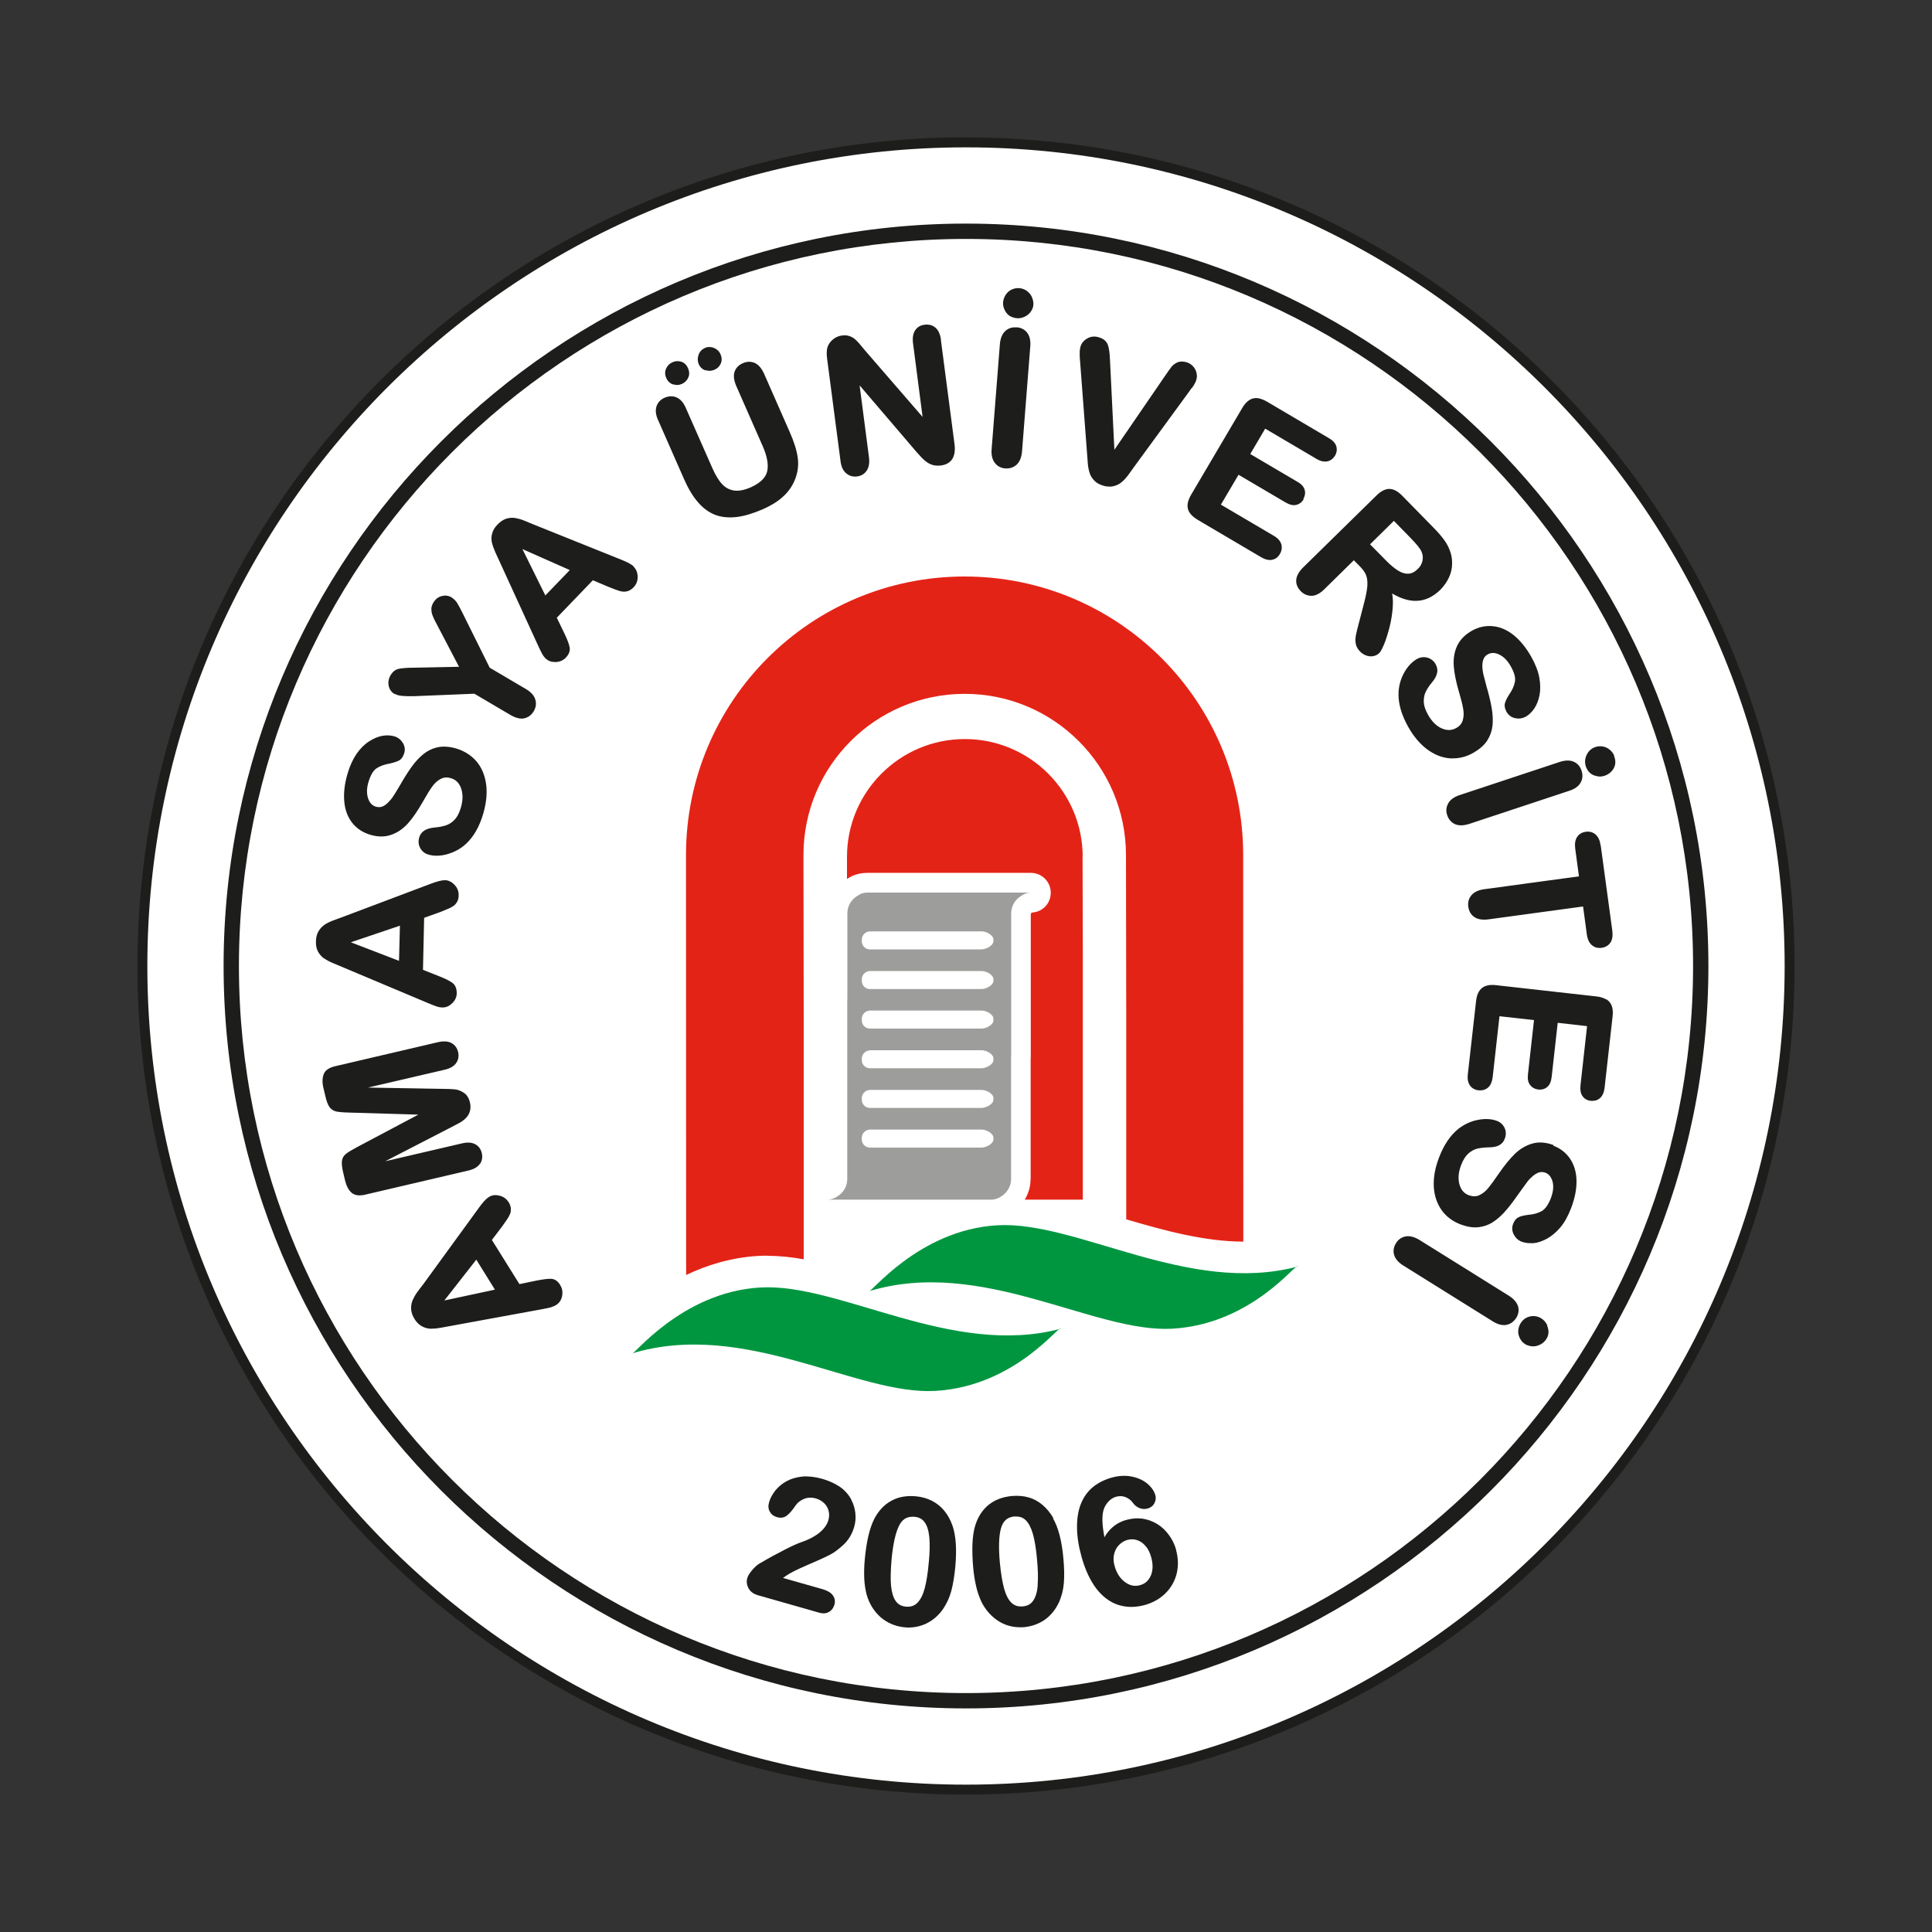<?xml version="1.0" encoding="UTF-8"?>
<svg id="katman_1" data-name="katman 1" xmlns="http://www.w3.org/2000/svg" viewBox="0 0 150 150">
  <rect x="0" y="0" width="150" height="150" fill="#333333" stroke="none"/>
  <defs>
    <style>
      .cls-1 {
        fill: #1d1d1b;
      }

      .cls-1, .cls-2, .cls-3, .cls-4, .cls-5 {
        stroke-width: 0px;
      }

      .cls-2 {
        fill: #e42317;
      }

      .cls-3 {
        fill: #9d9d9c;
      }

      .cls-4 {
        fill: #fff;
      }

      .cls-5 {
        fill: #009640;
      }
    </style>
  </defs>
  <path class="cls-4" d="m138.95,75c0,35.32-28.63,63.95-63.95,63.95S11.05,110.32,11.05,75,39.68,11.05,75,11.05s63.95,28.63,63.95,63.95"/>
  <path class="cls-4" d="m132.04,75c0,31.5-25.54,57.04-57.04,57.04s-57.04-25.54-57.04-57.04,25.54-57.04,57.04-57.04,57.04,25.54,57.04,57.04"/>
  <path class="cls-1" d="m75,138.56c-35.05,0-63.56-28.51-63.56-63.56S39.95,11.44,75,11.44s63.56,28.51,63.56,63.56-28.51,63.56-63.56,63.56m0-127.9C39.53,10.67,10.67,39.53,10.67,75s28.86,64.33,64.33,64.33,64.33-28.86,64.33-64.33S110.47,10.67,75,10.67"/>
  <path class="cls-1" d="m75,131.45c-31.12,0-56.45-25.32-56.45-56.45s25.32-56.45,56.45-56.45,56.45,25.32,56.45,56.45-25.32,56.45-56.45,56.45m0-114.09c-31.78,0-57.64,25.86-57.64,57.64s25.86,57.64,57.64,57.64,57.64-25.86,57.64-57.64-25.86-57.64-57.64-57.64"/>
  <path class="cls-1" d="m66.11,116.45c-.17-.32-.39-.59-.66-.83-.41-.34-.96-.61-1.63-.81-.55-.15-1.06-.21-1.53-.17-.46.05-.88.17-1.22.36-.35.19-.64.44-.88.73-.23.29-.39.6-.48.91-.08.28-.06.52.06.73.12.21.3.35.55.42.28.08.52.05.73-.09.18-.13.37-.33.56-.59.23-.34.32-.42.34-.44.43-.37.89-.48,1.4-.33.24.07.45.19.63.36.17.16.29.36.35.59.06.23.06.47-.01.72-.06.23-.19.46-.37.67-.19.22-.43.42-.72.59-.29.18-.65.34-1.06.48-.24.08-.64.26-1.23.56-.57.29-1.22.64-1.97,1.08-.19.11-.38.29-.58.52-.2.24-.32.44-.37.61-.08.27-.04.54.1.8.14.26.39.44.75.54l4.7,1.34c.13.04.26.06.37.06.16,0,.3-.04.42-.11.21-.12.35-.31.42-.55.08-.27.04-.52-.12-.74-.15-.21-.41-.36-.77-.47l-3.1-.88c.08-.06.16-.11.23-.16.31-.22.87-.5,1.64-.83.81-.35,1.37-.6,1.7-.77.36-.17.73-.45,1.12-.81.4-.37.68-.84.84-1.39.1-.35.13-.71.09-1.07-.04-.36-.14-.71-.31-1.02"/>
  <path class="cls-1" d="m72.11,121.3c-.07.83-.18,1.51-.32,2.03-.13.49-.32.86-.56,1.11-.23.23-.51.33-.89.3-.36-.03-.62-.18-.8-.44-.19-.27-.31-.67-.36-1.18-.05-.52-.03-1.2.04-2.03.11-1.2.31-2.09.58-2.63.23-.47.57-.7,1.03-.7.05,0,.09,0,.14,0,.37.03.64.17.82.43.19.26.31.65.36,1.15.05.51.04,1.18-.04,1.97m1.2-4.02c-.26-.32-.59-.58-.96-.77-.37-.19-.8-.31-1.26-.35-.71-.06-1.35.05-1.89.35-.55.3-.99.77-1.32,1.4-.19.38-.35.84-.47,1.37-.12.52-.21,1.13-.27,1.8-.05.52-.06,1.01-.04,1.46.02.46.09.89.19,1.27.21.72.58,1.3,1.09,1.75.52.44,1.13.7,1.82.77.11.01.22.02.33.02.48,0,.94-.1,1.37-.3.52-.25.97-.63,1.32-1.14.28-.41.5-.88.64-1.41.14-.52.24-1.15.31-1.87.12-1.34.05-2.42-.22-3.19-.16-.45-.37-.84-.64-1.16"/>
  <path class="cls-1" d="m80.57,123.08c-.04.51-.16.91-.35,1.19-.18.27-.45.42-.82.45-.36.03-.64-.06-.87-.28-.24-.23-.43-.6-.57-1.1-.14-.51-.25-1.18-.33-2-.11-1.2-.08-2.11.09-2.7.16-.55.49-.85,1.02-.9.05,0,.1,0,.15,0,.3,0,.54.09.74.28.23.22.42.58.56,1.06.14.49.25,1.15.32,1.94.08.84.1,1.53.05,2.05m1.22-5.21c-.24-.41-.52-.75-.84-1.02-.32-.27-.68-.47-1.08-.58-.4-.12-.84-.15-1.31-.11-.71.07-1.32.3-1.8.69-.48.39-.83.94-1.04,1.62-.12.41-.19.89-.21,1.44-.02.54,0,1.13.06,1.83.05.53.13,1.02.23,1.44.1.45.25.85.42,1.22.34.66.81,1.17,1.39,1.52.49.29,1.03.43,1.61.43.11,0,.21,0,.32-.01.6-.06,1.14-.26,1.61-.59.47-.34.83-.8,1.09-1.36.2-.46.33-.96.37-1.5.04-.53.03-1.17-.04-1.9-.12-1.34-.39-2.38-.8-3.09"/>
  <path class="cls-1" d="m89.35,122.32c-.17.4-.44.64-.83.75-.42.12-.8.04-1.18-.24-.38-.28-.65-.7-.8-1.24-.1-.33-.11-.65-.04-.93.07-.28.19-.52.38-.71.19-.19.4-.32.64-.39.12-.03.25-.05.37-.05.13,0,.25.02.38.06.25.08.47.23.66.45.2.22.35.52.45.89.15.54.14,1.02-.03,1.42m1.97-1.99c-.12-.43-.31-.82-.57-1.17-.26-.35-.56-.64-.91-.85-.35-.21-.73-.35-1.13-.41-.41-.06-.82-.02-1.24.09-.44.12-.81.32-1.12.6-.23.2-.43.45-.6.75-.19-.97-.21-1.69-.06-2.15.08-.24.21-.46.39-.64.17-.18.36-.29.56-.35.26-.07.5-.07.73.02.23.09.43.23.58.44.14.2.32.34.53.42.21.08.42.09.63.03.24-.07.42-.21.52-.42.11-.21.13-.42.07-.62-.09-.31-.29-.61-.61-.88-.31-.27-.73-.46-1.22-.56-.49-.1-1.03-.07-1.59.09-.58.17-1.08.43-1.48.77-.4.35-.7.79-.9,1.31-.2.52-.29,1.14-.28,1.83.01.69.13,1.45.36,2.26.28,1,.67,1.82,1.14,2.44.48.62,1.05,1.05,1.69,1.26.32.1.66.16,1.01.16s.7-.05,1.07-.15c.64-.18,1.18-.49,1.61-.92.43-.43.72-.95.86-1.53.14-.59.12-1.2-.05-1.82"/>
  <path class="cls-4" d="m75.12,95.75v-.25c-.13.05-.27.09-.41.11.14.04.27.09.41.13"/>
  <path class="cls-2" d="m84.06,66.53c0-5.05-4.1-9.15-9.15-9.15s-9.15,4.1-9.15,9.15c0,.03,0,.07,0,.1,0,.07,0,.13,0,.2v1.41s.08-.05.12-.07c.04-.03.07-.04.11-.07.04-.02.08-.04.12-.06.04-.02.07-.03.11-.05.35-.15.72-.22,1.1-.22h12.72c.85,0,1.54.69,1.54,1.54s-.65,1.5-1.46,1.54c-.01,0-.03.01-.04.02,0,.02-.05.08-.05.1v.14s0,10.9,0,10.9c0,.07,0,.14-.01.21v9.2s-.01.26-.01.26c-.02.52-.18,1.02-.45,1.46h4.51v-18.85l-.02-7.77Z"/>
  <path class="cls-3" d="m67.34,69.3c-.2,0-.37.04-.52.11-.02,0-.04.02-.07.03-.03.01-.05.03-.07.05-.51.26-.87.76-.89,1.37,0,.03,0,.05,0,.08,0,.03,0,.06,0,.09v6.57h-.01v13.82s0,.06,0,.09c0,.03,0,.05,0,.08-.02.61-.38,1.11-.89,1.37-.03.01-.05.03-.07.05-.02,0-.04.02-.07.02-.15.07-.33.11-.52.11h12.72c.2,0,.37-.04.52-.11.02,0,.04-.02.07-.02.03-.01.05-.03.07-.05.51-.26.87-.77.89-1.37,0-.03,0-.05,0-.08,0-.03,0-.06,0-.09v-9.41h.01v-10.98s0-.06,0-.09c0-.03,0-.05,0-.08.02-.61.38-1.11.89-1.37.02-.02.05-.03.07-.05.02-.01.04-.02.07-.03.15-.07.32-.11.52-.11h-12.72Z"/>
  <path class="cls-4" d="m67.56,72.31h8.66c.35,0,.92.29.91.65v.11c0,.35-.58.64-.93.64h-8.66c-.35,0-.64-.29-.63-.65v-.11c0-.35.3-.64.65-.64"/>
  <path class="cls-4" d="m67.56,75.39h8.66c.35,0,.92.29.91.65v.11c0,.35-.58.64-.93.64h-8.66c-.35,0-.64-.29-.63-.65v-.11c0-.36.3-.64.65-.64"/>
  <path class="cls-4" d="m67.56,78.46h8.66c.35,0,.92.29.91.65v.11c0,.36-.58.64-.93.64h-8.66c-.35,0-.64-.29-.63-.65v-.11c0-.36.3-.64.65-.64"/>
  <path class="cls-4" d="m67.56,81.54h8.66c.35,0,.92.29.91.65v.11c0,.35-.58.64-.93.64h-8.66c-.35,0-.64-.29-.63-.64v-.11c0-.35.3-.64.65-.64"/>
  <path class="cls-4" d="m67.56,84.62h8.66c.35,0,.92.29.91.65v.11c0,.35-.58.64-.93.64h-8.66c-.35,0-.64-.29-.63-.65v-.11c0-.35.3-.64.65-.64"/>
  <path class="cls-4" d="m67.56,87.7h8.66c.35,0,.92.29.91.65v.11c0,.35-.58.64-.93.64h-8.66c-.35,0-.64-.29-.63-.65v-.11c0-.36.3-.64.65-.64"/>
  <path class="cls-5" d="m49.07,105.07c.02.33,3.81-4.76,9.96-5.11,6.18-.36,14.86,5.46,23.33,3.2-.02-.45-3.49,4.47-9.74,4.83-6.1.35-14.79-5.57-23.55-2.91"/>
  <path class="cls-2" d="m59.58,97.5c.92,0,1.86.1,2.82.27v-18.84s-.02-12.49-.02-12.54c0-6.92,5.61-12.52,12.52-12.52s12.52,5.61,12.52,12.52l.02,12.51v15.77c2.99.88,6.07,1.72,9.09,1.73,0-13.06-.01-29.99-.01-30.01,0-11.94-9.68-21.63-21.63-21.63s-21.63,9.68-21.63,21.63c0,.08,0,19.2.01,32.6,1.59-.76,3.46-1.35,5.59-1.48.23-.01.46-.02.7-.02"/>
  <path class="cls-5" d="m67.47,100.24c.02.33,3.81-4.76,9.96-5.11,6.18-.36,14.86,5.46,23.33,3.2-.02-.45-3.49,4.47-9.74,4.83-6.1.35-14.79-5.57-23.55-2.91"/>
  <path class="cls-1" d="m80.14,23.11c-.08-.19-.2-.35-.36-.48-.17-.14-.36-.22-.57-.25-.21-.03-.41,0-.59.07-.29.11-.51.33-.64.63-.13.3-.14.6-.02.89.13.33.35.56.65.66.14.05.29.08.43.08.15,0,.3-.03.44-.09.29-.11.51-.31.65-.59.14-.28.14-.59,0-.92Zm-1.23,2.31c-.34-.03-.64.07-.87.29-.23.22-.37.56-.41,1.01l-.64,8.15c-.04.45.05.81.25,1.07.2.26.47.4.81.43.04,0,.08,0,.11,0,.3,0,.56-.1.78-.3.23-.22.37-.56.41-1.02l.64-8.15c.04-.46-.05-.82-.24-1.07-.2-.25-.48-.4-.83-.42m-17.59,8.17l-2.01-4.57c-.19-.42-.43-.7-.72-.83-.3-.13-.61-.12-.93.02-.32.14-.54.37-.64.67-.1.3-.05.66.13,1.09l2.07,4.71c.34.78.45,1.44.33,1.94-.12.49-.55.9-1.26,1.22-.52.23-.96.31-1.33.25-.36-.06-.67-.23-.92-.51-.27-.29-.51-.7-.74-1.22l-2.06-4.67c-.18-.42-.42-.69-.71-.82-.29-.13-.61-.12-.94.02-.32.14-.53.37-.63.67-.1.3-.06.67.13,1.08l2.01,4.57c.32.73.68,1.33,1.07,1.78.39.46.85.8,1.34.99.36.14.75.2,1.16.2.17,0,.33-.01.51-.03.6-.07,1.29-.28,2.03-.6.62-.27,1.14-.59,1.54-.95.41-.36.72-.79.93-1.28.24-.57.33-1.16.25-1.74-.07-.57-.28-1.24-.61-1.99m31.21-3.45h0c.07-.1.14-.2.21-.33.07-.12.11-.23.14-.34.05-.17.05-.35,0-.54-.05-.19-.14-.35-.28-.5-.14-.14-.31-.25-.5-.3-.27-.07-.5-.07-.69.01-.18.08-.33.19-.45.33-.1.13-.27.36-.48.67l-3.97,5.79-.34-6.96c-.02-.52-.07-.91-.16-1.17-.1-.29-.34-.5-.73-.61-.31-.09-.61-.06-.88.1-.27.15-.44.37-.52.63-.03.1-.05.23-.06.37,0,.15,0,.29,0,.42.01.12.02.25.03.38l.54,7.14c.02.28.04.54.06.79.02.25.07.49.14.71.07.23.2.43.37.6.17.18.41.31.7.39.17.05.33.07.49.07.11,0,.22-.01.32-.04.24-.06.45-.17.62-.32.17-.14.33-.32.49-.53.15-.2.3-.42.46-.64l4.27-5.84c.07-.11.15-.21.22-.31m-19.48-3.71c-.06-.43-.2-.75-.42-.94-.23-.2-.51-.28-.85-.24-.33.04-.58.19-.74.44-.16.25-.22.59-.16,1.02l.74,5.7-4.52-5.22c-.14-.16-.27-.32-.39-.47-.13-.16-.26-.28-.38-.38-.13-.1-.27-.17-.43-.22s-.34-.06-.55-.03c-.26.03-.5.14-.71.32-.21.18-.35.39-.42.64-.05.22-.06.5-.01.86l1.04,7.94c.05.42.2.73.43.93.19.17.42.26.68.26.06,0,.11,0,.17-.01.32-.04.58-.19.75-.45.17-.25.23-.59.18-1.02l-.73-5.6,4.41,5.16c.14.15.27.3.4.44.14.15.29.28.44.38.16.11.33.18.5.22.17.04.36.04.56.02.41-.05.71-.23.89-.51.17-.27.23-.66.17-1.14l-1.06-8.1Zm44.8,75.04c-.09-.31-.33-.59-.71-.83l-6.94-4.33c-.39-.24-.74-.33-1.06-.28-.32.06-.58.23-.76.52-.19.3-.24.61-.15.92.09.31.33.59.72.83l6.94,4.33c.31.2.6.29.87.29.06,0,.13,0,.19-.02.32-.06.57-.25.76-.54.18-.29.23-.6.14-.91m2.28,1.51c-.08-.19-.2-.35-.36-.48-.17-.14-.36-.22-.57-.25-.21-.03-.41,0-.59.07-.29.11-.5.33-.64.63-.13.3-.14.61-.03.89.13.33.35.56.65.67.14.05.29.08.43.08.15,0,.3-.03.44-.09.29-.11.51-.31.65-.59.14-.28.14-.59,0-.92h0ZM44.24,44.26l-3.68-1.63,1.78,3.6,1.9-1.97Zm4.96-.25c.2.19.3.45.31.77,0,.32-.1.59-.32.82-.13.13-.27.23-.41.28-.14.05-.29.07-.43.05-.14-.01-.32-.06-.55-.15-.22-.08-.4-.15-.57-.22l-1.2-.51-2.8,2.91.58,1.2c.25.51.38.88.42,1.12.04.27-.06.53-.3.78-.2.21-.47.33-.78.34-.02,0-.04,0-.06,0-.29,0-.53-.09-.72-.27-.12-.11-.21-.24-.29-.39-.08-.15-.18-.35-.3-.61l-3.33-7.27c-.12-.27-.21-.52-.26-.74-.05-.23-.05-.46.02-.7.06-.24.2-.47.42-.7.22-.22.45-.38.68-.45.23-.07.47-.09.7-.05.22.04.44.1.64.18.2.08.47.19.8.33l6.7,2.69c.54.21.88.39,1.06.57m59.35.32c.28.17.55.25.8.23.25-.01.49-.14.73-.38.19-.18.3-.39.35-.62.05-.23.03-.46-.07-.7-.09-.23-.39-.6-.88-1.1l-1.27-1.3-1.85,1.82,1.23,1.25c.34.35.67.62.96.8m-.48,1.75c.07.34.08.71.05,1.11-.04.52-.12,1.03-.25,1.54-.13.5-.27.94-.41,1.29-.16.38-.28.6-.39.71-.11.11-.26.19-.45.23-.07.01-.13.02-.2.02-.11,0-.23-.02-.34-.06-.18-.06-.35-.17-.5-.32-.18-.19-.3-.39-.33-.61-.04-.21-.03-.42.01-.64.04-.21.11-.5.21-.87l.41-1.58c.15-.57.24-1.03.27-1.38.02-.34-.01-.62-.1-.85-.09-.23-.27-.47-.52-.72l-.43-.43-2.29,2.25c-.33.33-.67.5-.98.51-.32,0-.6-.11-.85-.36-.26-.27-.38-.57-.35-.89.03-.31.21-.63.53-.95l5.7-5.59c.35-.34.68-.51,1-.51h0c.32,0,.66.18,1,.53l2.39,2.44c.33.33.6.64.81.92.21.27.37.56.48.85.14.34.2.7.19,1.07,0,.38-.09.74-.25,1.08-.16.34-.38.65-.65.93-.57.56-1.2.86-1.87.87-.58.02-1.22-.18-1.9-.58m-6.88-7.34c.14-.23.17-.48.1-.71-.07-.24-.26-.45-.57-.62l-3.65-2.15,1.16-1.97,3.97,2.34c.31.19.6.25.85.2.25-.05.45-.2.6-.44.14-.24.17-.49.1-.73-.07-.24-.27-.46-.59-.64l-4.78-2.82c-.28-.16-.52-.25-.75-.28-.24-.02-.46.03-.66.17-.19.13-.37.33-.53.61l-3.96,6.72c-.25.42-.33.79-.25,1.1.08.31.33.59.76.85l4.92,2.9c.24.14.47.22.68.22.06,0,.12,0,.18-.02.26-.05.46-.2.6-.45.15-.25.18-.51.11-.76-.08-.25-.27-.47-.58-.65l-4.11-2.42,1.37-2.32,3.65,2.15c.31.18.59.25.83.19.25-.06.44-.21.58-.44m23.47,38.83c-.2-.12-.46-.2-.77-.23l-7.76-.87c-.48-.06-.85.02-1.1.22-.25.2-.41.54-.46,1.03l-.64,5.68c-.04.36.02.65.17.86.15.21.38.34.66.37.29.03.54-.04.74-.21.2-.17.31-.44.36-.8l.53-4.74,2.68.3-.47,4.21c-.04.36.01.64.17.83.15.2.37.32.64.35.27.03.5-.04.69-.2.19-.16.3-.42.34-.77l.47-4.21,2.28.26-.51,4.58c-.04.36.01.65.16.86.15.21.37.33.65.36.04,0,.09,0,.13,0,.22,0,.42-.07.58-.22.19-.17.31-.44.35-.8l.62-5.52c.04-.31.02-.58-.05-.8-.08-.23-.22-.41-.42-.54M30.65,53.87c.14.08.33.14.57.16.23.02.55.03.97.02l4.64-.19,2.8,1.65c.31.18.6.28.86.28.07,0,.14,0,.21-.02.31-.07.56-.25.74-.55.17-.3.22-.6.12-.91-.09-.31-.34-.59-.74-.82l-2.8-1.65-2.1-4.23c-.17-.35-.32-.62-.43-.8-.12-.19-.28-.33-.45-.44-.23-.13-.48-.16-.75-.09-.27.07-.48.24-.64.5-.1.16-.15.32-.16.48,0,.15.02.31.07.46.05.15.12.29.19.44l1.89,3.61-3.49.07c-.58,0-.98.04-1.2.09-.25.05-.46.22-.63.5-.15.26-.2.54-.14.82.06.28.22.5.46.64m89.99,35.02c-.58-.22-1.14-.27-1.64-.13-.5.14-.97.41-1.38.81-.4.39-.82.91-1.26,1.55-.32.47-.59.84-.81,1.11-.21.25-.45.44-.7.55-.24.11-.51.1-.8,0-.37-.14-.61-.42-.73-.85-.12-.44-.08-.94.13-1.49.15-.4.34-.7.56-.9.22-.19.45-.32.69-.38.25-.06.56-.09.9-.1.32,0,.58-.05.78-.15.22-.11.37-.28.46-.52.11-.29.11-.57-.01-.83-.12-.26-.32-.45-.59-.55-.43-.17-.94-.19-1.5-.08-.56.11-1.06.35-1.51.7-.62.5-1.12,1.24-1.49,2.21-.31.81-.45,1.57-.41,2.28.04.7.25,1.31.61,1.82.36.5.86.87,1.46,1.1.51.19.98.27,1.4.22.42-.05.82-.19,1.17-.43.35-.23.69-.55,1.02-.94.33-.39.66-.84,1-1.33.27-.38.48-.67.61-.84.12-.16.27-.31.44-.45.16-.13.32-.22.48-.27.16-.04.31-.03.48.03.27.11.45.33.55.69.1.37.05.8-.13,1.28-.2.52-.44.85-.71,1.01-.29.16-.64.26-1.05.29-.32.04-.57.1-.74.18-.19.09-.33.26-.43.52-.11.28-.09.56.05.83.14.26.34.45.6.55.21.08.44.12.7.12.07,0,.15,0,.22,0,.34-.03.69-.15,1.06-.35.36-.2.72-.5,1.04-.88.32-.38.6-.89.83-1.49.29-.76.43-1.47.42-2.12-.01-.66-.18-1.23-.49-1.7-.31-.47-.76-.82-1.31-1.03M52.27,29.84c.1.03.2.05.3.05.13,0,.25-.03.37-.08.22-.1.39-.26.49-.48.11-.23.1-.48-.01-.73-.12-.28-.3-.45-.54-.52-.23-.07-.46-.05-.68.05-.23.1-.39.27-.49.5-.1.23-.09.48.02.72.11.26.3.43.54.5m2.52-1.11c.1.03.2.05.3.05.13,0,.26-.03.38-.08.23-.1.39-.26.49-.48.1-.23.09-.47-.02-.73-.06-.14-.16-.27-.3-.37-.14-.1-.29-.16-.46-.18-.17-.02-.32,0-.46.07-.22.1-.39.27-.48.52-.09.24-.09.48,0,.71.11.26.29.43.54.51m58.49,24.94h0c.16.54.27.98.33,1.33.06.32.05.62-.03.89-.08.26-.24.46-.52.61-.34.19-.71.2-1.12.02-.42-.19-.77-.54-1.06-1.06-.21-.37-.32-.71-.33-1,0-.29.04-.55.15-.77.11-.23.28-.49.5-.75.21-.25.33-.48.38-.7.06-.23.02-.47-.1-.69-.15-.27-.37-.44-.65-.52-.28-.07-.54-.04-.8.1-.4.23-.75.6-1.02,1.1-.27.5-.41,1.04-.42,1.61-.01.79.24,1.65.75,2.56.43.76.93,1.35,1.49,1.76.57.42,1.17.65,1.79.69.06,0,.13,0,.19,0,.55,0,1.08-.14,1.59-.43.47-.27.83-.58,1.07-.94.23-.36.37-.75.42-1.18.04-.41.02-.88-.07-1.39-.09-.51-.22-1.05-.39-1.62-.12-.46-.21-.8-.26-1-.04-.2-.07-.41-.07-.62,0-.21.03-.39.1-.55.06-.15.18-.27.33-.35.26-.14.55-.14.88.02.34.16.65.47.9.92.27.48.38.88.32,1.19-.06.32-.21.65-.45,1-.18.28-.28.5-.33.68-.05.2,0,.42.13.66.15.26.37.43.67.49.29.06.56.02.81-.11.25-.14.48-.36.67-.64.19-.28.33-.63.41-1.04.08-.41.07-.87-.02-1.37-.09-.49-.3-1.03-.62-1.6-.4-.71-.86-1.27-1.36-1.68-.51-.41-1.06-.65-1.62-.7-.57-.06-1.11.06-1.63.35-.54.31-.93.7-1.15,1.18-.22.47-.3,1-.26,1.57.04.56.18,1.22.39,1.96m-.82,8.7c-.16.28-.19.59-.08.91.11.33.32.57.61.7.14.06.3.09.47.09.19,0,.4-.04.63-.11l7.76-2.57c.44-.14.74-.36.89-.64.16-.28.18-.6.07-.93-.11-.33-.31-.56-.61-.69-.29-.13-.66-.12-1.09.02l-7.76,2.57c-.43.14-.73.36-.89.64m11.83,3.26c-.05-.37-.18-.65-.38-.83-.21-.19-.47-.26-.77-.22-.29.04-.52.17-.67.4-.15.22-.2.53-.15.91l.29,2.15-7.35,1c-.46.06-.79.22-1,.47-.21.25-.29.55-.24.9.05.34.2.61.47.79.26.18.63.24,1.09.18l7.35-1,.29,2.15c.05.39.18.67.39.85.17.15.37.22.6.22.05,0,.1,0,.16-.01.29-.04.52-.17.68-.4.15-.22.2-.53.15-.93l-.9-6.62Zm-85.85,34.49l-1.44-2.32-2.48,3.17,3.92-.84Zm5.08-.33c.16.25.2.53.14.84-.06.31-.22.54-.46.69-.13.08-.28.14-.44.19-.16.04-.39.09-.67.14l-7.86,1.44c-.26.05-.49.07-.69.07-.03,0-.06,0-.09,0-.23,0-.46-.07-.68-.19-.22-.12-.41-.31-.57-.57-.17-.27-.25-.53-.26-.77-.01-.25.03-.48.12-.69.09-.2.2-.4.33-.58.13-.18.3-.41.52-.69l4.25-5.84c.33-.47.6-.76.81-.89.23-.15.51-.19.82-.11.31.07.55.24.72.51.1.15.15.31.17.46.01.15,0,.29-.05.43-.05.13-.14.3-.28.5-.13.19-.25.36-.35.5l-.79,1.04,2.14,3.43,1.3-.27c.57-.11.95-.16,1.19-.14.27.02.5.19.68.49m81.83-41.1c-.07-.19-.2-.35-.36-.48-.17-.14-.36-.22-.57-.25-.21-.03-.41,0-.59.07-.29.11-.51.33-.64.63-.13.3-.14.6-.03.9.13.33.35.56.65.66.14.05.29.08.43.08.15,0,.3-.03.44-.09.29-.12.51-.31.65-.59h0c.14-.28.14-.59,0-.93m-88.05,31.7c.17-.25.22-.53.15-.84-.07-.32-.25-.56-.51-.7-.26-.14-.6-.17-1.02-.07l-5.97,1.39,5.14-2.65c.2-.11.39-.21.57-.3.19-.1.36-.22.51-.36.15-.14.27-.32.34-.53.07-.21.08-.45.02-.71-.08-.35-.24-.61-.47-.76-.22-.15-.45-.24-.68-.27-.21-.02-.55-.04-.99-.04l-5.78-.1,5.97-1.39c.42-.1.71-.27.88-.52.17-.25.22-.53.15-.84-.08-.33-.25-.56-.52-.71-.26-.14-.6-.16-1.02-.07l-8,1.87c-.48.11-.79.32-.9.63-.11.29-.12.65-.02,1.06l.15.63c.09.4.2.68.32.85.13.18.31.3.54.35.21.04.52.07.96.08l5.4.16-4.77,2.53c-.39.21-.66.37-.83.5-.19.15-.3.33-.33.55-.03.21,0,.5.09.9l.15.63c.1.41.26.73.49.94.15.14.35.21.59.22.15,0,.31-.01.5-.06l8-1.87c.42-.1.72-.27.89-.52m-10.02-17.2l3.74,1.44.07-2.73-3.81,1.29Zm-2.09,1.25c-.19-.14-.35-.32-.46-.53-.12-.22-.17-.48-.16-.79,0-.31.08-.58.2-.79.13-.21.29-.38.48-.51.18-.12.38-.22.59-.3.21-.08.48-.18.82-.3l6.76-2.55c.52-.2.9-.3,1.15-.3h.02c.27,0,.52.13.74.36.22.23.33.51.32.82,0,.19-.04.35-.11.48-.07.13-.17.25-.28.33-.11.08-.27.17-.5.26-.21.09-.4.16-.56.23l-1.23.44-.09,4.04,1.24.49c.53.21.88.39,1.07.54.21.17.31.43.31.78,0,.3-.12.56-.35.78-.22.22-.46.33-.74.33h-.02c-.16,0-.31-.03-.48-.09-.16-.05-.37-.14-.64-.25l-7.37-3.1c-.27-.11-.51-.24-.69-.37m1.56-12.18c-.06-.64.02-1.37.25-2.15.18-.63.43-1.15.71-1.56.29-.41.62-.74.97-.96.35-.23.7-.37,1.03-.43.34-.06.65-.04.93.04.27.08.49.25.65.5.16.26.2.54.11.82-.08.26-.21.45-.39.55-.16.09-.41.17-.72.24-.41.07-.76.19-1.03.37-.26.17-.47.53-.63,1.06-.15.49-.15.92-.03,1.28.12.35.32.56.6.64.17.05.33.05.48,0,.16-.06.31-.16.46-.31.15-.15.29-.31.4-.48.13-.19.32-.51.54-.88.29-.51.59-.99.89-1.41.3-.42.62-.76.95-1.02.33-.26.72-.44,1.13-.52.42-.08.89-.04,1.41.11.62.19,1.14.52,1.55.99.4.47.65,1.06.75,1.76.1.69.02,1.47-.22,2.3-.29,1-.74,1.78-1.31,2.32-.41.39-.9.66-1.45.82-.3.09-.59.13-.86.13-.22,0-.44-.03-.64-.09-.28-.08-.49-.25-.63-.5-.14-.25-.17-.53-.08-.83.07-.25.22-.43.42-.55.2-.12.45-.19.77-.22.34-.03.64-.09.89-.17.23-.08.46-.22.66-.43.2-.21.37-.52.49-.94.17-.57.17-1.07.02-1.5-.15-.42-.41-.68-.79-.79-.3-.09-.56-.07-.8.06-.25.13-.47.33-.66.6-.2.28-.43.66-.72,1.17-.38.67-.76,1.23-1.13,1.65-.38.43-.82.74-1.31.91-.49.18-1.05.18-1.65,0-.57-.17-1.04-.48-1.39-.92-.35-.44-.56-1-.62-1.65"/>
</svg>